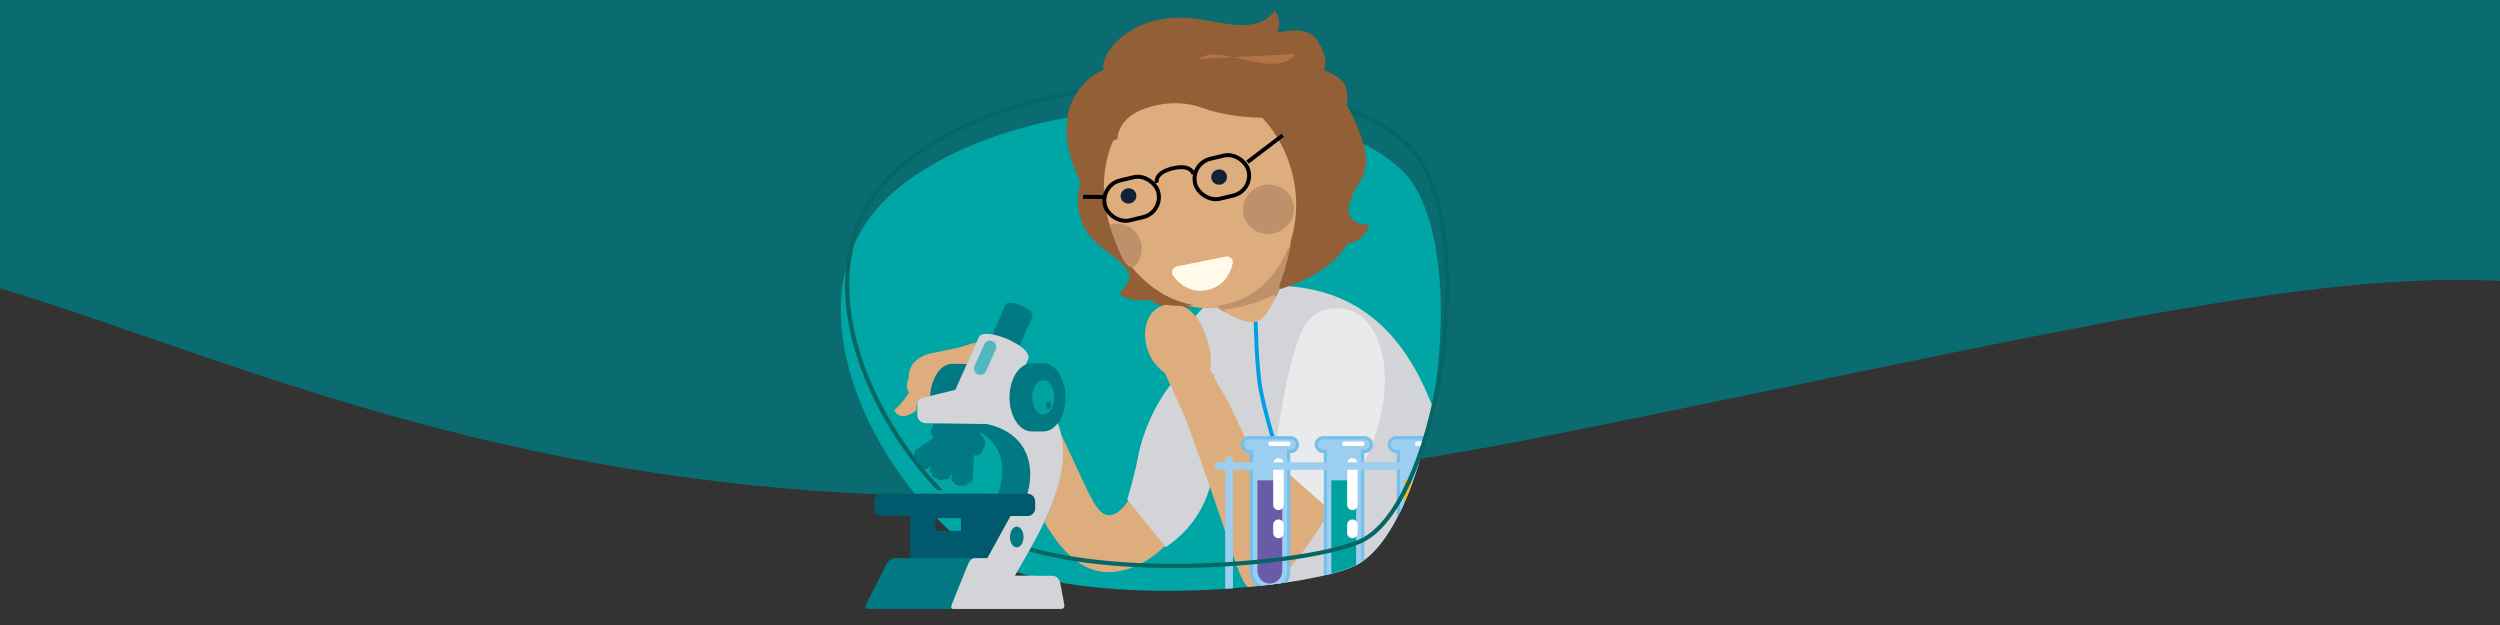 <?xml version="1.0" encoding="UTF-8"?><svg xmlns="http://www.w3.org/2000/svg" xmlns:xlink="http://www.w3.org/1999/xlink" viewBox="0 0 400 100"><rect x="0" y="0" width="400" height="100" fill="#333333" stroke="none"/><defs><style>.cls-1,.cls-2,.cls-3,.cls-4,.cls-5,.cls-6{fill:none;}.cls-7,.cls-8,.cls-9,.cls-10,.cls-11,.cls-12,.cls-13,.cls-14,.cls-15,.cls-16{fill-rule:evenodd;}.cls-7,.cls-17{fill:#00a29e;}.cls-8{fill:#695ba7;}.cls-9{fill:#fff;}.cls-18{fill:#e8eaeb;}.cls-19{fill:#0a6c70;}.cls-20{fill:#ddad7d;}.cls-21{fill:#fffaea;}.cls-22{fill:#132136;}.cls-23,.cls-10{fill:#d2d4d7;}.cls-24{clip-path:url(#clippath-17);}.cls-25{clip-path:url(#clippath-19);}.cls-26{clip-path:url(#clippath-11);}.cls-27{clip-path:url(#clippath-16);}.cls-28{clip-path:url(#clippath-18);}.cls-29{clip-path:url(#clippath-10);}.cls-30{clip-path:url(#clippath-15);}.cls-31{clip-path:url(#clippath-13);}.cls-32{clip-path:url(#clippath-14);}.cls-33{clip-path:url(#clippath-12);}.cls-2{stroke:#066666;stroke-width:.671px;}.cls-2,.cls-3,.cls-4,.cls-5,.cls-6{stroke-miterlimit:10;}.cls-11{fill:#fcb614;}.cls-34{clip-path:url(#clippath-1);}.cls-35{clip-path:url(#clippath-3);}.cls-36{clip-path:url(#clippath-7);}.cls-37{clip-path:url(#clippath-6);}.cls-38{clip-path:url(#clippath-9);}.cls-39{clip-path:url(#clippath-8);}.cls-40{clip-path:url(#clippath-5);}.cls-41{fill:#00a5a5;}.cls-12{fill:#73c0eb;}.cls-3{stroke-width:.639px;}.cls-3,.cls-4,.cls-5{stroke:#000;}.cls-4{stroke-width:.635px;}.cls-5,.cls-6{stroke-width:.63px;}.cls-42{fill:#925f36;}.cls-43{opacity:.5;}.cls-44{fill:#b47448;}.cls-45,.cls-13{fill:#9bceef;}.cls-6{stroke:#009fe3;}.cls-46{fill:#be916a;}.cls-14{fill:#51b8bf;}.cls-15{fill:#007982;}.cls-47{fill:#f7f4f4;}.cls-16{fill:#00596d;}</style><clipPath id="clippath-1"><polygon class="cls-1" points="820.473 508.449 418.193 508.449 419.191 358.666 821.47 358.666 820.473 508.449"/></clipPath><clipPath id="clippath-3"><polygon class="cls-1" points="400.473 508.696 -1.807 508.696 -.809 358.913 401.47 358.913 400.473 508.696"/></clipPath><clipPath id="clippath-5"><polygon class="cls-1" points="-20.619 149.437 -422.898 149.437 -421.901 -1.193 -19.621 -1.193 -20.619 149.437"/></clipPath><clipPath id="clippath-6"><polygon class="cls-1" points="-20.619 510.283 -422.898 510.283 -421.901 359.653 -19.621 359.653 -20.619 510.283"/></clipPath><clipPath id="clippath-7"><polygon class="cls-1" points="400.473 149.437 -1.807 149.437 -.809 -.346 401.47 -.346 400.473 149.437"/></clipPath><clipPath id="clippath-8"><polygon class="cls-1" points="820.245 148.925 417.966 148.925 418.963 -.299 821.243 -.299 820.245 148.925"/></clipPath><clipPath id="clippath-9"><polygon class="cls-1" points="-20.619 269.719 -422.898 269.719 -421.901 119.089 -19.621 119.089 -20.619 269.719"/></clipPath><clipPath id="clippath-10"><polygon class="cls-1" points="400.473 269.719 -1.807 269.719 -.809 119.936 401.47 119.936 400.473 269.719"/></clipPath><clipPath id="clippath-11"><polygon class="cls-1" points="820.245 269.207 417.966 269.207 418.963 119.983 821.243 119.983 820.245 269.207"/></clipPath><clipPath id="clippath-12"><polygon class="cls-1" points="-20.619 388.613 -422.898 388.613 -421.901 237.983 -19.621 237.983 -20.619 388.613"/></clipPath><clipPath id="clippath-13"><polygon class="cls-1" points="400.473 387.613 -1.807 387.613 -.809 237.83 401.47 237.83 400.473 387.613"/></clipPath><clipPath id="clippath-14"><polygon class="cls-1" points="820.245 387.101 417.966 387.101 418.963 237.877 821.243 237.877 820.245 387.101"/></clipPath><clipPath id="clippath-15"><path class="cls-41" d="M216.665,90.578c11.816-5.296,18.801-45.506,9.723-60.694-9.078-15.188-59.332-18.367-82.418,0-23.086,18.367,1.326,55.909,18.26,61.51,16.934,5.6,46.671,2.664,54.435-.815Z"/></clipPath><clipPath id="clippath-16"><path class="cls-20" d="M204.448,34.985s2.451,2.872,2.168,4.514c-.162.936-2.504,11.221-5.699,11.993-3.345.809-11.66-6.416-11.66-6.416,0,0,1.284-3.322,1.116-3.945s-.829-2.326-.829-2.326l14.904-3.821Z"/></clipPath><clipPath id="clippath-17"><path class="cls-1" d="M205.271,34.559s-.694,4.045.82,4.788c1.515.743-3.531,13.159-4.717,13.123-2.06-.062-13.675-7.615-13.675-7.615,0,0,2.161-3.341,2.005-3.918s-.8-2.146-.8-2.146l16.367-4.232Z"/></clipPath><clipPath id="clippath-18"><path class="cls-20" d="M204.309,34.678s2.451,2.872,2.168,4.514c-.162.936-2.504,11.221-5.699,11.993-3.345.809-11.66-6.416-11.66-6.416,0,0,1.284-3.322,1.116-3.945s-.829-2.326-.829-2.326l14.904-3.821Z"/></clipPath><clipPath id="clippath-19"><path class="cls-1" d="M205.132,34.253s-.694,4.045.82,4.788c1.515.743-3.531,13.159-4.717,13.123-2.06-.062-13.675-7.615-13.675-7.615,0,0,2.161-3.341,2.005-3.918s-.8-2.146-.8-2.146l16.367-4.232Z"/></clipPath></defs><g id="Achtergrond_golf"><g id="Vormen_shapes_lagoon"><g class="cls-34"><path class="cls-19" d="M352.517,401.452C-105.156,530.053,230.333-769.793,1085.681-199.616c363.384,242.232,15.843,790.67-172.963,647.75-80.305-60.788-89.954-50.656-243.846-19.639-191.721,38.641-237.964-49.069-316.354-27.042Z"/></g><g class="cls-35"><path class="cls-19" d="M-67.483,401.699c-457.673,128.601-122.184-1171.245,733.163-601.068,363.384,242.232,15.843,790.67-172.963,647.75-80.305-60.788-89.954-50.656-243.846-19.639-191.721,38.641-237.964-49.069-316.354-27.042Z"/></g><g class="cls-40"><path class="cls-19" d="M-488.574,42.439c-457.673,128.601-122.184-1171.245,733.163-601.068,363.384,242.232,15.843,790.67-172.963,647.75C-8.679,28.333-18.328,38.465-172.22,69.482c-191.721,38.641-237.964-49.069-316.354-27.042Z"/></g><g class="cls-37"><path class="cls-19" d="M-488.574,403.286c-457.673,128.601-122.184-1171.245,733.163-601.068,363.384,242.232,15.843,790.67-172.963,647.75-80.305-60.788-89.954-50.656-243.846-19.639-191.721,38.641-237.964-49.069-316.354-27.042Z"/></g><g class="cls-36"><path class="cls-19" d="M-67.483,42.439c-457.673,128.601-122.184-1171.245,733.163-601.068,363.384,242.232,15.843,790.67-172.963,647.75-80.305-60.788-89.954-50.656-243.846-19.639C57.151,108.123,10.907,20.413-67.483,42.439Z"/></g><g class="cls-39"><path class="cls-19" d="M352.29,41.927c-457.673,128.601-122.184-1171.245,733.163-601.068,363.384,242.232,15.843,790.67-172.963,647.75-80.305-60.788-89.954-50.656-243.846-19.639-191.721,38.641-237.964-49.069-316.354-27.042Z"/></g><g class="cls-38"><path class="cls-19" d="M-488.574,162.722c-457.673,128.601-122.184-1171.245,733.163-601.068,363.384,242.232,15.843,790.67-172.963,647.75-80.305-60.788-89.954-50.656-243.846-19.639-191.721,38.641-237.964-49.069-316.354-27.042Z"/></g><g class="cls-29"><path class="cls-19" d="M-67.483,162.722c-457.673,128.601-122.184-1171.245,733.163-601.068,363.384,242.232,15.843,790.67-172.963,647.75-80.305-60.788-89.954-50.656-243.846-19.639C57.151,228.405,10.907,140.695-67.483,162.722Z"/></g><g class="cls-26"><path class="cls-19" d="M352.29,162.209C-105.383,290.81,230.106-1009.036,1085.453-438.859c363.384,242.232,15.843,790.67-172.963,647.75-80.305-60.788-89.954-50.656-243.846-19.639-191.721,38.641-237.964-49.069-316.354-27.042Z"/></g><g class="cls-33"><path class="cls-19" d="M-488.574,281.615c-457.673,128.601-122.184-1171.245,733.163-601.068,363.384,242.232,15.843,790.67-172.963,647.75-80.305-60.788-89.954-50.656-243.846-19.639-191.721,38.641-237.964-49.069-316.354-27.042Z"/></g><g class="cls-31"><path class="cls-19" d="M-67.483,280.615c-457.673,128.601-122.184-1171.245,733.163-601.068,363.384,242.232,15.843,790.67-172.963,647.75-80.305-60.788-89.954-50.656-243.846-19.639-191.721,38.641-237.964-49.069-316.354-27.042Z"/></g><g class="cls-32"><path class="cls-19" d="M352.29,280.103C-105.383,408.704,230.106-891.142,1085.453-320.965c363.384,242.232,15.843,790.67-172.963,647.75-80.305-60.788-89.954-50.656-243.846-19.639-191.721,38.641-237.964-49.069-316.354-27.042Z"/></g><rect class="cls-1" x="85.098" y="45.425" width="116.648" height="115.113"/></g></g><g id="DTZ_micro"><path class="cls-41" d="M216.665,90.578c11.816-5.296,18.801-45.506,9.723-60.694-9.078-15.188-59.332-18.367-82.418,0-23.086,18.367,1.326,55.909,18.26,61.51,16.934,5.6,46.671,2.664,54.435-.815Z"/><g class="cls-30"><path class="cls-20" d="M167.039,64.909s-3.019-6.045-4.424-8.301c-1.079-1.734-5.118-2.407-7.648-1.478-2.246.825-6.12,1.248-7.167,1.768-1.048.52-2.418,1.365-2.425,3.645-.536,1.041-.137,2.054.04,2.317-.864,1.465-2.34,2.772-2.34,2.772,0,0,1.009,2.539,4.347-.699,2.667-2.588,6.552-4.949,7.594-3.378,1.042,1.571-3.424,4.669-1.238,5.81,0,0,.697.725,5.681-4.49.526,1.475,1.032,3.069,1.491,4.775.291,1.081.542,2.13.76,3.143,1.776-1.961,3.552-3.922,5.328-5.883Z"/><path class="cls-20" d="M145.779,65.397c.795-1.149,1.673-1.923,2.748-2.612l-.172-.262c-1.057.806-1.875,1.661-2.576,2.874Z"/><path class="cls-20" d="M145.739,63.08c.384-1.031,1.687-1.805,2.311-2.231l-.18-.259c-.667.555-1.843,1.428-2.13,2.49Z"/><path class="cls-20" d="M183.31,72.237c-.049,1.036-.238,2.561-.908,4.26-.326.825-2.417,5.881-4.898,5.937-2.508.057-3.659-5.029-9.277-16.03-2.939-5.756-5.596-10.178-5.612-10.158-.37.494-1.079,2.472,2.529,9.191-.316.421.722.546-.623.763-1.932.311-4.137-1.145-5.061-3.688.505,2.072,1.294,5.045,2.459,8.567.845,2.557,1.524,4.477,2.449,6.679,1.633,3.887,5.334,12.7,11.796,13.703,1.301.202,2.317.025,3.02-.103,8.811-1.61,13.972-13.642,15.015-16.189"/><path class="cls-23" d="M186.524,87.541c14.494-9.784,4.967-30.904,1.312-26.639-2.866,3.345-4.962,8.19-5.66,11.782-.516,2.655-.932,4.157-1.812,7.247"/><path class="cls-23" d="M231.47,105.125c-3.758-2.331-8.319-4.071-13.542-4.254-.922-.032-14.09.35-14.103-.027-.619-9.171-.817-18.12-5.328-26.374-1.775-3.247-4.104-5.701-6.574-8.377-8.064-8.736.094-19.888,7.648-20.326,10.067-.585,22.509.698,29.605,19.224,2.324,6.066,3.296,12.171,6.612,20.369,3.067,7.584,6.769,13.442,8.01,15.451,1.133,1.834,2.142,3.354,2.904,4.471"/><g class="cls-43"><path class="cls-47" d="M202.151,45.669c.204-.003.408-.005.614-.006-.1.038-.206.061-.319.061-.105-0-.203-.022-.295-.055Z"/></g><path class="cls-20" d="M220.547,67.692c-11.966,23.382-17.375,27.457-20.094,26.668-1.616-.469-2.188-2.629-4.626-9.918-2.764-8.262-5.143-14.794-6.643-18.827.876-1.007,1.696-1.68,2.273-2.104,1.82-1.337,1.758-2.124,1.591-2.423-.102-.182.749-.421.714-.542-.026-.092.36-.283.661-.418-.121-.294-1.031-.119-1.013-.128.054-.024,2.221,2.451,3.075,4.265,5.133,10.907,7.109,13.998,5.726,17.207-.161.374-.44.917-.931,1.514,1.83-5.533,3.66-11.067,5.49-16.6"/><path class="cls-18" d="M203.917,73.771c.474-5.262,2.352-17.425,4.8-21.606,1.571-2.684,4.633-3.404,7.455-2.46,5.863,1.962,9.487,15.732-2.833,32.4"/><path class="cls-42" d="M176.727,11.556c-.787-2.337,3.972-9.141,13.721-8.362,4.889.39,10.562,2.943,13.678-1.17.827,1.321.767,1.791.452,3.496,4.087-.956,5.804.229,6.433,1.409s1.7,2.84.921,4.55c1.969.967,4.295,1.537,3.688,5.601,1.889,3.538,4.338,8.573,1.982,11.912-3.493,5.444-1.297,7.25,1.495,7.245,0,0-1.023,2.527-3.45,2.733-1.212,1.828-3.995,5.88-14.23,8.2s-14.435,2.856-17.649.726c0,0-2.313.626-4.54-.721,1.577-1.627,2.614-2.957-.022-5.243-2.636-2.286-5.152-3.555-6.128-6.591s-.274-5.025-.104-6.121c-1.115-2.398-2.6-5.596-2.069-9.939s3.944-7.216,5.824-7.725Z"/><path class="cls-20" d="M204.448,34.985s2.451,2.872,2.168,4.514c-.162.936-2.504,11.221-5.699,11.993-3.345.809-11.66-6.416-11.66-6.416,0,0,1.284-3.322,1.116-3.945s-.829-2.326-.829-2.326l14.904-3.821Z"/><g class="cls-27"><path class="cls-20" d="M205.642,33.506l.862,3.187s-2.284,2.602-8.287,4.226-9.184.421-9.184.421l-.842-3.112,17.45-4.722Z"/></g><g class="cls-24"><path class="cls-46" d="M207.776,38.316l1.375,5.08s-2.488,3.835-9.569,5.751-11.05-.3-11.05-.3l-1.342-4.96,20.587-5.571Z"/></g><ellipse class="cls-20" cx="192.145" cy="31.641" rx="15.187" ry="17.837" transform="translate(-1.594 51.286) rotate(-15.141)"/><ellipse class="cls-46" cx="203.094" cy="33.799" rx="4.086" ry="3.949" transform="translate(-1.778 54.221) rotate(-15.141)"/><path class="cls-46" d="M177.675,36.264c1.759,5.642,2.876,6.898,3.597,6.824.966-.099,2.173-2.68,1.109-4.827-.847-1.711-2.852-2.571-4.707-1.997"/><path class="cls-42" d="M176.481,38.682s-.511-.829-1.283-3.169-1.756-10.193-1.756-10.193l1.044-4.235,2.139-7.464s10.646-6.769,14.19-7.585c3.958-.912,12.109,1.429,13.04,1.571,3.01.46,6.773,7.164,7.234,7.844s.95,5.934.95,5.934l.611,5.334c-.04-.225-.622-3.455-1.934-5.032-.892.514.001,3.295.573,5.323-2.206.35-5.61-6.051-5.954-7.836-4.15.05-8.639-.091-12.89-1.635-4.345-1.578-8.908-.245-10.858.942-1.835,1.116-2.618,2.741-2.667,4.096-2.058.557-2.539,2.202-2.802,5.44-.263,3.236.473,5.698.879,7.198l-.515,3.465Z"/><ellipse class="cls-22" cx="195.199" cy="28.638" rx="1.265" ry="1.222" transform="translate(-.704 51.98) rotate(-15.141)"/><ellipse class="cls-22" cx="180.702" cy="31.654" rx="1.265" ry="1.222" transform="translate(-1.995 48.297) rotate(-15.141)"/><path class="cls-44" d="M191.725,9.749c4.09-2.656,12.173,3.522,15.704-.807"/><path class="cls-21" d="M188.465,42.926l7.751-1.566c.708-.143,1.316.446,1.156,1.115-.353,1.478-1.341,3.679-4.109,4.238-2.767.559-4.532-1.086-5.431-2.31-.407-.554-.075-1.333.633-1.476Z"/><path class="cls-20" d="M193.565,59.023l3.423,6.38-6.617,3.017-3.982-8.723.029-.013c-1.046-.686-1.948-1.718-2.523-3.021-1.392-3.151-.695-6.909,2.309-7.832,2.502-.769,4.932.679,6.324,3.829.77,1.742,1.617,4.857,1.037,6.363Z"/><rect class="cls-4" x="176.806" y="28.824" width="8.787" height="6.569" rx="3.284" ry="3.284" transform="translate(-2.494 43.102) rotate(-13.473)"/><rect class="cls-4" x="191.24" y="25.366" width="8.787" height="6.569" rx="3.284" ry="3.284" transform="translate(-1.291 46.37) rotate(-13.473)"/><path class="cls-5" d="M185.226,29.581s-.503-1.61,2.542-2.34,3.329.947,3.329.947"/><path class="cls-3" d="M173.414,31.797c.606.022,3.197.016,3.197.016"/><line class="cls-5" x1="205.367" y1="21.953" x2="199.734" y2="26.244"/><path class="cls-6" d="M200.916,51.491s.102,7.423.827,11.047,2.084,8.107,2.084,8.107"/><path class="cls-15" d="M152.189,58.554h1.737s.014,0,.014,0c1.863,0,3.373,2.315,3.373,5.172,0,2.856-1.51,5.172-3.373,5.172h-1.752c-1.863,0-3.373-2.315-3.373-5.172s1.51-5.172,3.373-5.172Z"/><path class="cls-15" d="M154.083,68.183c10.897,2.466,5.597,15.502-.641,18.131l-1.643,7.494,6.219-.067c9.663-7.862,9.978-21.64,1.277-32.118l-5.212,6.561Z"/><path class="cls-15" d="M160.796,49.062l-5.426,12.208-4.609,6.134c-.688-.015-1.203.148-1.384.555l-.427.96c-.138.31.14.728.665,1.176l-3.279,2.29c-.124.087-.089.338.041.654l-.169.118c-.297.207.866,1.912,1.181,1.691l.142-.099c.286.286.549.445.696.342l.866-.605-.322.725c-.062.139.099.335.373.539l-.084.189c-.147.331,1.729,1.189,1.885.838l.07-.158c.393.097.7.097.773-.067l.492-1.107-.054,1.39c-.006.151.216.274.546.363l-.008.206c-.014.362,2.046.464,2.061.08l.007-.172c.4-.056.686-.169.693-.348l.161-4.15c.669.084,1.158.002,1.302-.323l.427-.96v-0c.241-.543-.144-1.18-.858-1.789l3.015-6.506,5.463-12.291c.483-1.087-3.793-2.886-4.238-1.884Z"/><path class="cls-7" d="M157.795,68.183c7.298,1.651,8.001,8.069,5.786,12.917l-6.521.066.011,12.574c2.023.009,7.409,1.389,8.404-1.275h-3.244c3.232-5.964,15.305-23.091.513-31.033l1.609-3.619c.901-2.028-7.076-5.384-7.907-3.514l-3.736,8.405-5.167,1.268c-.548.135-.921.612-.919,1.176l.006,1.611c.003.704.571,1.278,1.275,1.288l9.889.136Z"/><path class="cls-15" d="M162.535,87.92c-.598,0-1.085-.747-1.085-1.664,0-.916.487-1.663,1.085-1.663s1.085.747,1.085,1.663-.487,1.664-1.085,1.664Z"/><path class="cls-15" d="M164.929,58.468h1.831s.015,0,.015,0c1.963,0,3.554,2.44,3.554,5.451,0,3.01-1.591,5.451-3.554,5.451h-1.831s-.015,0-.015,0c-1.963,0-3.555-2.44-3.555-5.451,0-3.01,1.592-5.451,3.555-5.451Z"/><ellipse class="cls-17" cx="166.775" cy="63.919" rx="1.776" ry="2.723"/><path class="cls-14" d="M158.661,54.921h0c.505.226.734.824.508,1.329l-1.55,3.47c-.226.505-.823.734-1.329.508h0c-.505-.226-.734-.824-.508-1.329l1.55-3.47c.226-.505.823-.734,1.329-.508Z"/><rect class="cls-17" x="146.444" y="78.78" width="10.766" height="1.652"/><path class="cls-16" d="M164.25,82.898c.68,0,1.237-.556,1.237-1.237v-1.095c0-.68-.556-1.237-1.237-1.237h-23.307c-.68,0-1.237.556-1.237,1.237v1.095c0,.68.556,1.237,1.237,1.237h4.516s0,10.91,0,10.91h12.367v-4.168s3.706-6.741,3.706-6.741h2.718ZM153.758,85.271h-4.23s0-2.373,0-2.373h4.23s0,2.373,0,2.373Z"/><path class="cls-15" d="M156.013,97.765h-17.267c-.68,0-.376-.63-.069-1.237l2.855-5.652c.307-.607.778-1.237,1.458-1.237h14.899s-1.877,8.126-1.877,8.126Z"/><path class="cls-7" d="M169.612,97.765h-17.154c-.68,0-.364-.606-.11-1.237l2.279-5.652c.254-.631.557-1.237,1.237-1.237h3.276s2.424,2.826,2.424,2.826h6.703c.68,0,1.109.569,1.237,1.237l.541,2.826c.128.668.248,1.237-.432,1.237Z"/><path class="cls-15" d="M167.624,65.786c-.219,0-.397-.274-.397-.609s.178-.609.397-.609.397.274.397.609c0,.335-.178.609-.397.609Z"/><path class="cls-12" d="M211.704,69.784h6.627c.744,0,1.352.607,1.352,1.352,0,.743-.609,1.352-1.352,1.352h-.056v18.892c0,1.78-1.454,3.234-3.234,3.234s-3.234-1.454-3.234-3.234v-18.892h-.102c-.743,0-1.352-.609-1.352-1.352,0-.744.607-1.352,1.352-1.352Z"/><path class="cls-13" d="M211.704,70.298h6.627c.461,0,.838.377.838.838h0c0,.461-.377.838-.838.838h-.57v19.406c0,1.496-1.224,2.72-2.721,2.72h0c-1.496,0-2.72-1.224-2.72-2.72v-19.406h-.616c-.461,0-.838-.377-.838-.838h0c0-.461.377-.838.838-.838Z"/><path class="cls-7" d="M216.985,76.851v14.522c0,1.092-.894,1.986-1.986,1.986h0c-1.092,0-1.986-.894-1.986-1.986v-14.522h3.972Z"/><path class="cls-9" d="M217.219,74.15v6.627c0,.461-.377.838-.838.838h0c-.461,0-.838-.377-.838-.838v-6.627c0-.461.377-.838.838-.838h0c.461,0,.838.377.838.838Z"/><path class="cls-9" d="M215.099,70.634h2.875c.2,0,.364.164.364.364h0c0,.2-.164.363-.364.363h-2.875c-.2,0-.364-.164-.364-.363h0c0-.2.164-.364.364-.364Z"/><path class="cls-9" d="M217.219,83.953v1.325c0,.461-.377.838-.838.838h0c-.461,0-.838-.377-.838-.838v-1.325c0-.461.377-.838.838-.838h0c.461,0,.838.377.838.838Z"/><path class="cls-12" d="M223.383,69.784h6.627c.744,0,1.352.607,1.352,1.352,0,.743-.609,1.352-1.352,1.352h-.056v18.892c0,1.78-1.454,3.234-3.234,3.234s-3.234-1.454-3.234-3.234v-18.892h-.102c-.743,0-1.352-.609-1.352-1.352,0-.744.607-1.352,1.352-1.352Z"/><path class="cls-13" d="M223.383,70.298h6.627c.461,0,.838.377.838.838h0c0,.461-.377.838-.838.838h-.57v19.406c0,1.496-1.224,2.72-2.721,2.72h0c-1.496,0-2.721-1.224-2.721-2.72v-19.406h-.616c-.461,0-.838-.377-.838-.838h0c0-.461.377-.838.838-.838Z"/><path class="cls-11" d="M228.663,76.851v14.522c0,1.092-.894,1.986-1.986,1.986h0c-1.092,0-1.986-.894-1.986-1.986v-14.522h3.972Z"/><path class="cls-9" d="M228.898,74.15v6.627c0,.461-.377.838-.838.838h0c-.461,0-.838-.377-.838-.838v-6.627c0-.461.377-.838.838-.838h0c.461,0,.838.377.838.838Z"/><path class="cls-9" d="M226.777,70.634h2.875c.2,0,.364.164.364.364h0c0,.2-.164.363-.364.363h-2.875c-.2,0-.364-.164-.364-.363h0c0-.2.164-.364.364-.364Z"/><path class="cls-9" d="M228.898,83.953v1.325c0,.461-.377.838-.838.838h0c-.461,0-.838-.377-.838-.838v-1.325c0-.461.377-.838.838-.838h0c.461,0,.838.377.838.838Z"/><path class="cls-12" d="M199.875,69.784h6.627c.744,0,1.352.607,1.352,1.352,0,.743-.609,1.352-1.352,1.352h-.056v18.892c0,1.78-1.454,3.234-3.234,3.234s-3.234-1.454-3.234-3.234v-18.892h-.102c-.743,0-1.352-.609-1.352-1.352,0-.744.607-1.352,1.352-1.352Z"/><path class="cls-13" d="M199.875,70.298h6.627c.461,0,.838.377.838.838h0c0,.461-.377.838-.838.838h-.57v19.406c0,1.496-1.224,2.72-2.721,2.72h0c-1.496,0-2.721-1.224-2.721-2.72v-19.406h-.616c-.461,0-.838-.377-.838-.838h0c0-.461.377-.838.838-.838Z"/><path class="cls-8" d="M205.155,76.851v14.522c0,1.092-.894,1.986-1.986,1.986h0c-1.092,0-1.986-.894-1.986-1.986v-14.522h3.972Z"/><path class="cls-9" d="M205.39,74.15v6.627c0,.461-.377.838-.838.838h0c-.461,0-.838-.377-.838-.838v-6.627c0-.461.377-.838.838-.838h0c.461,0,.838.377.838.838Z"/><path class="cls-9" d="M203.269,70.634h2.875c.2,0,.364.164.364.364h0c0,.2-.164.363-.364.363h-2.875c-.2,0-.364-.164-.364-.363h0c0-.2.164-.364.364-.364Z"/><path class="cls-9" d="M205.39,83.953v1.325c0,.461-.377.838-.838.838h0c-.461,0-.838-.377-.838-.838v-1.325c0-.461.377-.838.838-.838h0c.461,0,.838.377.838.838Z"/><rect class="cls-45" x="194.337" y="95.274" width="41.445" height="2.371" rx=".624" ry=".624"/><path class="cls-13" d="M196.031,73.597v.374h-1.102c-.326,0-.593.267-.593.593v0c0,.326.267.593.593.593h1.102v21.002c0,.342.28.621.621.621h0c.342,0,.621-.279.621-.621v-21.002h35.925v21.002c0,.342.28.621.621.621h0c.342,0,.621-.279.621-.621v-21.002h.748c.326,0,.593-.267.593-.593v-0c0-.326-.267-.593-.593-.593h-.748v-.374c0-.342-.279-.621-.621-.621h-0c-.342,0-.621.28-.621.621v.374h-35.925v-.374c0-.342-.279-.621-.621-.621h-0c-.342,0-.621.28-.621.621Z"/></g><path class="cls-2" d="M217.678,86.596c11.816-5.296,18.801-45.506,9.723-60.694-9.078-15.188-59.332-18.367-82.418,0-23.086,18.367,1.326,55.909,18.26,61.51,16.934,5.6,46.671,2.664,54.435-.815Z"/><path class="cls-42" d="M176.588,11.25c-.787-2.337,3.972-9.141,13.721-8.362,4.889.39,10.562,2.943,13.678-1.17.827,1.321.767,1.791.452,3.496,4.087-.956,5.804.229,6.433,1.409s1.7,2.84.921,4.55c1.969.967,4.295,1.537,3.688,5.601,1.889,3.538,4.338,8.573,1.982,11.912-3.493,5.444-1.297,7.25,1.495,7.245,0,0-1.023,2.527-3.45,2.733-1.212,1.828-3.995,5.88-14.23,8.2s-14.435,2.856-17.649.726c0,0-2.313.626-4.54-.721,1.577-1.627,2.614-2.957-.022-5.243-2.636-2.286-5.152-3.555-6.128-6.591s-.274-5.025-.104-6.121c-1.115-2.398-2.6-5.596-2.069-9.939s3.944-7.216,5.824-7.725Z"/><path class="cls-20" d="M204.309,34.678s2.451,2.872,2.168,4.514c-.162.936-2.504,11.221-5.699,11.993-3.345.809-11.66-6.416-11.66-6.416,0,0,1.284-3.322,1.116-3.945s-.829-2.326-.829-2.326l14.904-3.821Z"/><g class="cls-28"><path class="cls-20" d="M205.503,33.2l.862,3.187s-2.284,2.602-8.287,4.226-9.184.421-9.184.421l-.842-3.112,17.45-4.722Z"/></g><g class="cls-25"><path class="cls-46" d="M207.637,38.01l1.375,5.08s-2.488,3.835-9.569,5.751-11.05-.3-11.05-.3l-1.342-4.96,20.587-5.571Z"/></g><ellipse class="cls-20" cx="192.006" cy="31.334" rx="15.187" ry="17.837" transform="translate(-1.519 51.239) rotate(-15.141)"/><ellipse class="cls-46" cx="202.955" cy="33.493" rx="4.086" ry="3.949" transform="translate(-1.703 54.174) rotate(-15.141)"/><path class="cls-46" d="M177.536,35.958c1.759,5.642,2.876,6.898,3.597,6.824.966-.099,2.173-2.68,1.109-4.827-.847-1.711-2.852-2.571-4.707-1.997"/><path class="cls-42" d="M176.342,38.376s-.511-.829-1.283-3.169-1.756-10.193-1.756-10.193l1.044-4.235,2.139-7.464s10.646-6.769,14.19-7.585c3.958-.912,12.109,1.429,13.04,1.571,3.01.46,6.773,7.164,7.234,7.844s.95,5.934.95,5.934l.611,5.334c-.04-.225-.622-3.455-1.934-5.032-.892.514.001,3.295.573,5.323-2.206.35-5.61-6.051-5.954-7.836-4.15.05-8.639-.091-12.89-1.635-4.345-1.578-8.908-.245-10.858.942-1.835,1.116-2.618,2.741-2.667,4.096-2.058.557-2.539,2.202-2.802,5.44-.263,3.236.473,5.698.879,7.198l-.515,3.465Z"/><ellipse class="cls-22" cx="195.06" cy="28.332" rx="1.265" ry="1.222" transform="translate(-.629 51.933) rotate(-15.141)"/><ellipse class="cls-22" cx="180.563" cy="31.348" rx="1.265" ry="1.222" transform="translate(-1.92 48.251) rotate(-15.141)"/><path class="cls-44" d="M191.586,9.443c4.09-2.656,12.173,3.522,15.704-.807"/><path class="cls-21" d="M188.326,42.62l7.751-1.566c.708-.143,1.316.446,1.156,1.115-.353,1.478-1.341,3.679-4.109,4.238-2.767.559-4.532-1.086-5.431-2.31-.407-.554-.075-1.333.633-1.476Z"/><rect class="cls-4" x="176.667" y="28.518" width="8.787" height="6.569" rx="3.284" ry="3.284" transform="translate(-2.427 43.062) rotate(-13.473)"/><rect class="cls-4" x="191.101" y="25.059" width="8.787" height="6.569" rx="3.284" ry="3.284" transform="translate(-1.224 46.33) rotate(-13.473)"/><path class="cls-5" d="M185.087,29.274s-.503-1.61,2.542-2.34,3.329.947,3.329.947"/><path class="cls-3" d="M173.275,31.491c.606.022,3.197.016,3.197.016"/><line class="cls-5" x1="205.228" y1="21.647" x2="199.596" y2="25.938"/><path class="cls-15" d="M152.335,58.218h1.737s.014,0,.014,0c1.863,0,3.373,2.315,3.373,5.172,0,2.856-1.51,5.172-3.373,5.172h-1.752c-1.863,0-3.373-2.315-3.373-5.172s1.51-5.172,3.373-5.172Z"/><path class="cls-15" d="M154.229,67.846c10.897,2.466,5.597,15.502-.641,18.131l-1.643,7.494,6.219-.067c9.663-7.862,9.978-21.64,1.277-32.118l-5.212,6.561Z"/><path class="cls-15" d="M160.942,48.725l-5.426,12.208-4.609,6.134c-.688-.015-1.203.148-1.384.555l-.427.96c-.138.31.14.728.665,1.176l-3.279,2.29c-.124.087-.089.338.041.654l-.169.118c-.297.207.866,1.912,1.181,1.691l.142-.099c.286.286.549.445.696.342l.866-.605-.322.725c-.062.139.099.335.373.539l-.084.189c-.147.331,1.729,1.189,1.885.838l.07-.158c.393.097.7.097.773-.067l.492-1.107-.054,1.39c-.006.151.216.274.546.363l-.008.206c-.014.362,2.046.464,2.061.08l.007-.172c.4-.056.686-.169.693-.348l.161-4.15c.669.084,1.158.002,1.302-.323l.427-.96v-0c.241-.543-.144-1.18-.858-1.789l3.015-6.506,5.463-12.291c.483-1.087-3.793-2.886-4.238-1.884Z"/><path class="cls-10" d="M157.941,67.846c7.298,1.651,8.001,8.069,5.786,12.917l-6.521.066.011,12.574c2.023.009,7.409,1.389,8.404-1.275h-3.244c3.232-5.964,15.305-23.091.513-31.033l1.609-3.619c.901-2.028-7.076-5.384-7.907-3.514l-3.736,8.405-5.167,1.268c-.548.135-.921.612-.919,1.176l.006,1.611c.003.704.571,1.278,1.275,1.288l9.889.136Z"/><path class="cls-15" d="M162.681,87.584c-.598,0-1.085-.747-1.085-1.664s.487-1.663,1.085-1.663,1.085.747,1.085,1.663-.487,1.664-1.085,1.664Z"/><path class="cls-15" d="M165.075,58.132h1.831s.015,0,.015,0c1.963,0,3.554,2.44,3.554,5.451,0,3.01-1.591,5.451-3.554,5.451h-1.831s-.015,0-.015,0c-1.963,0-3.555-2.44-3.555-5.451,0-3.01,1.592-5.451,3.555-5.451Z"/><ellipse class="cls-17" cx="166.921" cy="63.582" rx="1.776" ry="2.723"/><path class="cls-14" d="M158.807,54.584h0c.505.226.734.824.508,1.329l-1.55,3.47c-.226.505-.823.734-1.329.508h0c-.505-.226-.734-.824-.508-1.329l1.55-3.47c.226-.505.823-.734,1.329-.508Z"/><rect class="cls-17" x="146.59" y="78.444" width="10.766" height="1.652"/><path class="cls-16" d="M164.396,82.562c.68,0,1.237-.556,1.237-1.237v-1.095c0-.68-.556-1.237-1.237-1.237h-23.307c-.68,0-1.237.556-1.237,1.237v1.095c0,.68.556,1.237,1.237,1.237h4.516s0,10.91,0,10.91h12.367v-4.168s3.706-6.741,3.706-6.741h2.718ZM153.904,84.935h-4.23s0-2.373,0-2.373h4.23s0,2.373,0,2.373Z"/><path class="cls-15" d="M156.159,97.428h-17.267c-.68,0-.376-.63-.069-1.237l2.855-5.652c.307-.607.778-1.237,1.458-1.237h14.899s-1.877,8.126-1.877,8.126Z"/><path class="cls-10" d="M169.758,97.428h-17.154c-.68,0-.364-.606-.11-1.237l2.279-5.652c.254-.631.557-1.237,1.237-1.237h3.276s2.424,2.826,2.424,2.826h6.703c.68,0,1.109.569,1.237,1.237l.541,2.826c.128.668.248,1.237-.432,1.237Z"/><path class="cls-15" d="M167.77,65.45c-.219,0-.397-.274-.397-.609,0-.335.178-.609.397-.609s.397.274.397.609c0,.335-.178.609-.397.609Z"/></g></svg>